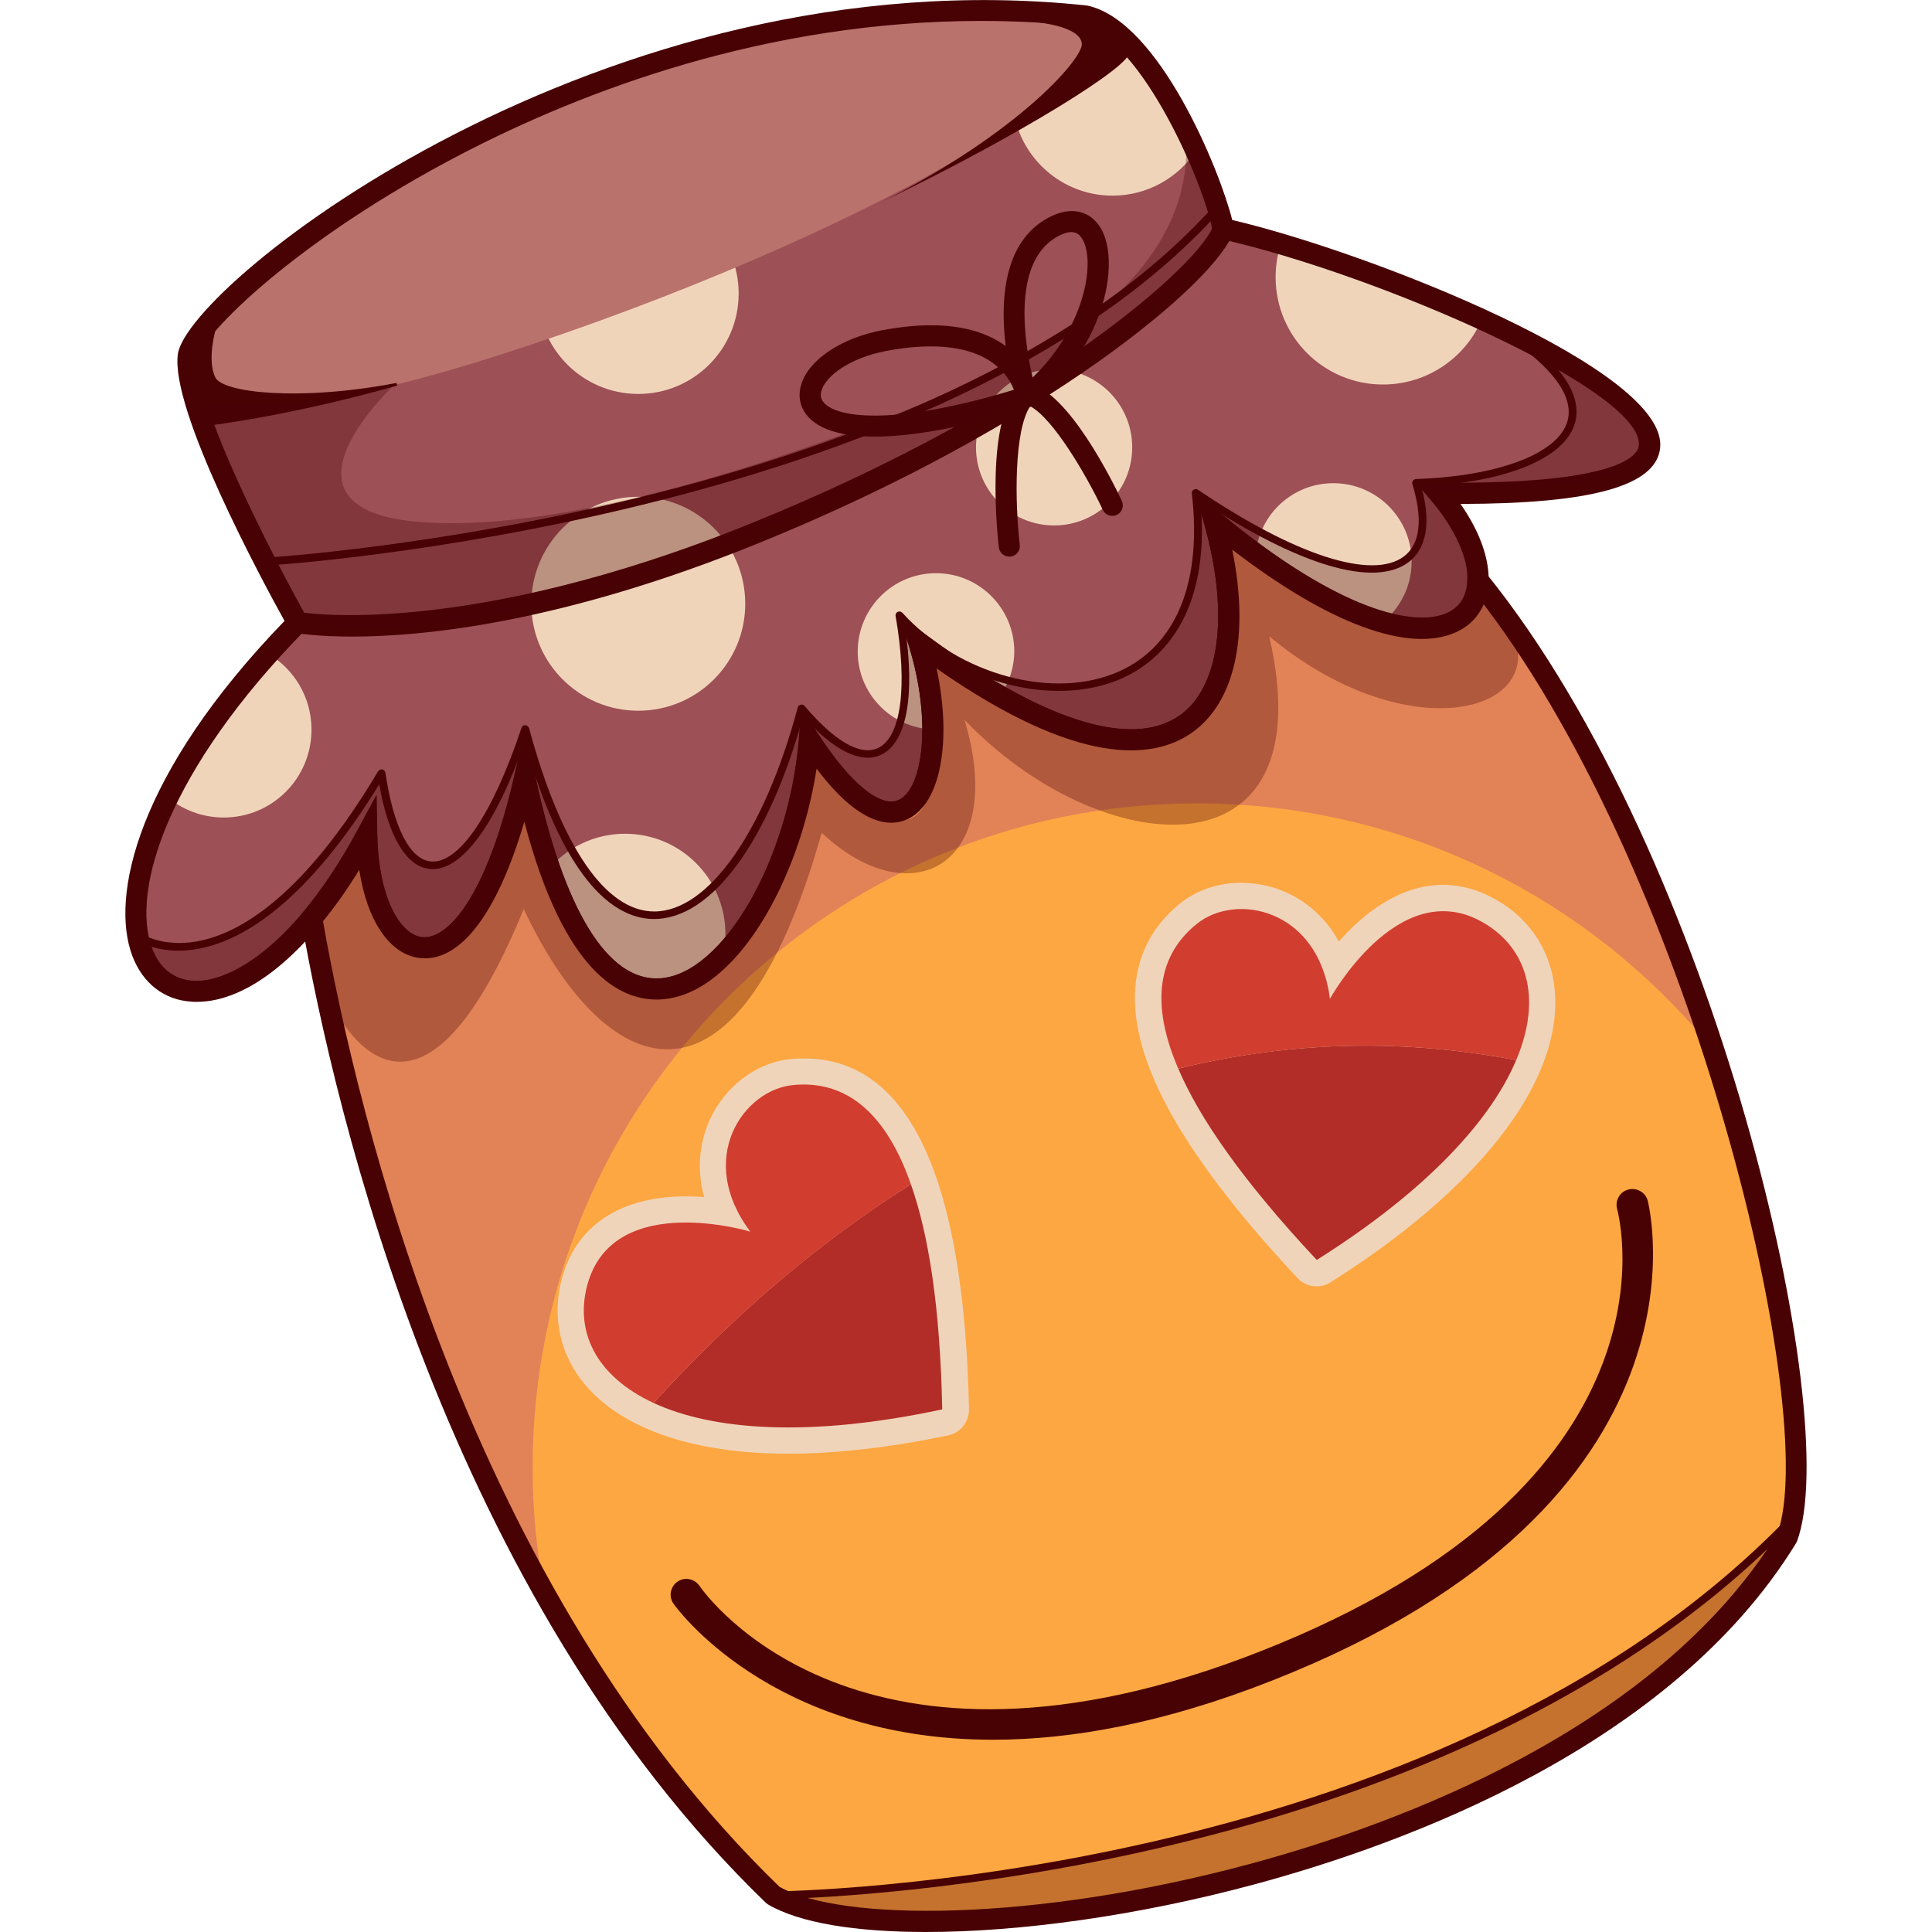 <?xml version="1.0" encoding="utf-8"?>

<svg version="1.1" id="Слой_1" xmlns="http://www.w3.org/2000/svg" xmlns:xlink="http://www.w3.org/1999/xlink" x="0px" y="0px"
	 viewBox="0 0 1024 1024" style="enable-background:new 0 0 1024 1024;" xml:space="preserve">
<style type="text/css">
	.st0{fill:#9D5056;}
	.st1{fill:#F0D4BA;}
	.st2{fill:#B9726C;}
	.st3{fill:#480204;}
	.st4{fill:#E28257;}
	.st5{fill:#FDA742;}
	.st6{fill:#B22D27;}
	.st7{opacity:0.32;fill:#480204;}
	.st8{fill:#D13D2F;}
</style>
<g>
	<path class="st0" d="M762.7,261.4c14.2,16.8,21,33.1,20.7,46c-0.3,20.1-17.8,31.5-50.4,22.3c0,0,0,0-0.1,0
		c-17.9-5.1-40.5-16.4-67.4-36.1c-7-5.1-14.2-10.7-21.7-16.9c23.1,82.9-5.7,153.7-113.9,92.3c-13.1-7.4-27.4-16.8-42.9-28.3
		c5,16.1,7.4,32.1,7.4,45.9c0.1,45-24.6,68.3-65.4,5.6c-3.7,45.1-22.1,90-45.7,114c-29.1,29.9-66,27.7-92.1-46
		c-4.8-13.5-9.2-29.4-13.1-47.9c-28.9,126.4-82.2,103.6-83.8,30.5c-9.6,17.7-19.4,32.3-29.2,44c-42.5,51.1-83.3,47.9-91.6,11.7
		c-4.2-18-0.3-44.1,15.3-75.8c11.2-22.8,28.5-48.5,53.4-76c4.8-5.5,10.1-11,15.5-16.6c0,0-52-92.6-57.6-131.9
		c-0.6-3.8-0.7-7.1-0.3-9.8c4.5-29.8,207.6-200,459.2-181.3c0.7,0.1,1.4,0.1,2.1,0.2c4.7,0.3,9.4,0.8,14.1,1.3
		c22.6,5,44.7,40.5,58.6,71.6c7.7,17,12.9,32.6,14.5,41.2c9.2,2,19.4,4.7,30.5,7.9c32.9,9.7,71.9,24.3,106.5,40.1
		c4.2,1.9,8.3,3.9,12.3,5.8C882.2,216.1,929.2,263.4,762.7,261.4z"/>
	<g>
		<path class="st1" d="M785.4,169.3c-8.7,20.3-28.9,34.5-52.4,34.5c-31.5,0-56.9-25.5-56.9-56.9c0-6.1,1-12.1,2.8-17.7
			C711.7,138.9,750.8,153.4,785.4,169.3z"/>
		<path class="st1" d="M748.2,297.6c0,13-5.9,24.5-15.2,32.1c0,0,0,0-0.1,0c-17.9-5.1-40.5-16.4-67.4-36.1
			c2-21.1,19.7-37.5,41.2-37.5C729.6,256.1,748.2,274.7,748.2,297.6z"/>
		<circle class="st1" cx="558.7" cy="237.1" r="41.4"/>
		<path class="st1" d="M529.9,369c-13.1-7.4-27.4-16.8-42.9-28.3c5,16.1,7.4,32.1,7.4,45.9c-22.2-0.8-39.8-19-39.8-41.3
			c0-22.9,18.6-41.5,41.5-41.5c22.9,0,41.5,18.6,41.5,41.5C537.5,354.1,534.7,362.3,529.9,369z"/>
		<circle class="st1" cx="338.3" cy="320" r="56.7"/>
		<path class="st1" d="M165.1,386.7c0,25.8-20.8,46.6-46.5,46.6c-11.3,0-21.7-4-29.7-10.7c11.2-22.8,28.5-48.5,53.4-76
			C155.9,354.7,165.1,369.6,165.1,386.7z"/>
		<path class="st1" d="M384.5,495.1c0,3.8-0.4,7.5-1.2,11.1c-29.1,29.9-66,27.7-92.1-46c9.7-11.2,24.1-18.3,40.1-18.3
			C360.7,441.9,384.5,465.7,384.5,495.1z"/>
		<circle class="st1" cx="338.3" cy="155.6" r="53.2"/>
		<path class="st1" d="M633.9,80c-9.6,14.3-25.8,23.7-44.3,23.7c-29.3,0-53.1-23.9-53.1-53.2c0-18,8.9-33.9,22.6-43.6
			c0.7,0.1,1.4,0.1,2.1,0.2c4.7,0.3,9.4,0.8,14.1,1.3C597.9,13.4,620,48.9,633.9,80z"/>
	</g>
	<path class="st2" d="M264.3,188.3c-132.9,42.5-159.6,23.5-164.2,9.8c-1.8-5.3-0.3-9.8-0.3-9.8c4.5-29.9,208.7-201,461.3-181.2
		c1.3,0.4,2.5,0.8,3.7,1.3C626.9,30.8,448.1,129.5,264.3,188.3z"/>
	<path class="st3" d="M186.6,337.4c-18.6,0-28.7-1.7-29.9-2l2-11c0.8,0.2,87.4,14.7,239.6-47.1C555,213.8,636.9,138.7,643.1,119.5
		l10.6,3.4c-8.4,25.9-99.4,103.2-251.2,164.8C298.1,330.2,224.7,337.4,186.6,337.4z"/>
	<path class="st3" d="M142.1,299.7l-0.2-4.2c3.5-0.2,355.1-22.6,502-186.9l3.1,2.8C498.9,277,145.7,299.5,142.1,299.7z"/>
	<path class="st3" d="M463.7,231.4c-16.2,0-28.1-3.2-34.6-9.7c-4.9-4.9-6.5-11.3-4.4-18c4-13.1,21.3-24.6,43-28.7
		c28.4-5.3,50.3-2.5,65.2,8.3c14.8,10.8,16.8,25.6,16.9,26.3c0.3,2.7-1.3,5.2-3.9,6C512.6,226.1,484.6,231.4,463.7,231.4z
		 M493.3,183.6c-7.2,0-15,0.8-23.5,2.4c-19.5,3.7-32.1,13.3-34.4,21c-0.8,2.7-0.3,4.8,1.6,6.8c8.3,8.3,39.6,11.2,100.4-7.2
		c-1.5-3.9-4.7-9.6-11.3-14.3C518.1,186.5,507,183.6,493.3,183.6z"/>
	<path class="st3" d="M544.3,215.9c-0.5,0-1.1-0.1-1.6-0.2c-1.8-0.5-3.2-1.9-3.7-3.7c-0.9-3-22.5-72.8,14.7-95.5
		c11.6-7.1,22.4-6,28.8,3c12,16.9,4.3,63.4-34.6,95.1C546.8,215.4,545.5,215.9,544.3,215.9z M567.8,123c-2,0-4.7,0.8-8.4,3
		c-23.1,14.1-16.3,56-12.1,74.1c28.7-27.6,33.6-63.3,25.9-74.1C572.6,125.1,571.1,123,567.8,123z"/>
	<path class="st3" d="M534.9,295c-2.8,0-5.2-2.1-5.5-4.9c-0.8-7-7.3-68.5,11.1-85.4c1.3-1.2,3.2-1.7,4.9-1.4
		c21,4.4,44.7,52.6,49.2,62.2c1.3,2.8,0.1,6.1-2.7,7.4c-2.8,1.3-6.1,0.1-7.4-2.7c-8.9-18.8-26.4-48.5-38.5-54.9
		c-8.6,13.1-8.1,51-5.5,73.5c0.4,3.1-1.8,5.8-4.9,6.2C535.4,295,535.1,295,534.9,295z"/>
	<path class="st3" d="M104.3,531c-1,0-1.9,0-2.9-0.1c-14.4-0.9-25.7-9.7-31.2-24.1c-12-31.4,2.2-96.6,80.6-177.7
		c-12-21.7-60.9-112.3-56.5-141.6C99.9,150.2,319.8-24.3,575.9,2.9l0.6,0.1c37.9,8.3,70.1,87.4,76.6,113.6
		c72.5,17,231.6,79.5,226.8,121c-2.3,19.9-36,29.4-105.8,29.5c17,24.3,19.9,48.4,6.5,61.9c-16.9,17.1-58.9,15.3-127.5-37.7
		c9.3,45.6,1.5,81.4-21.9,97.5c-20,13.7-59.5,18.2-134.9-34.4c8.2,38.1,2.4,71.6-15.2,79.8c-9.8,4.6-25.9,3.1-48.4-26.7
		c-9,58.6-42.5,119.8-82.3,122.3c-22,1.4-51.7-14.5-72.6-94.2c-14.2,48.4-33.9,74.5-55.3,72.3c-16.1-1.7-28.2-19.8-32.4-46.9
		C163,505.4,131.7,531,104.3,531z M520,11.1c-113.6,0-210.6,36.9-275.3,70.5c-88.1,45.8-137.6,96.1-139.3,107.5
		c-3.5,23.4,40.1,107.7,57.2,138.1l2.1,3.7l-2.9,3c-72.4,73.7-92.9,137.9-81.1,168.9c4,10.4,11.4,16.3,21.5,17
		c19.7,1.3,54.3-18.8,87.3-79.7l10.1-18.6l0.4,21.1c0.7,34,12.5,53,23.8,54.1c13.2,1.4,34-20.3,48.9-85.7l5.7-24.7l5.3,24.8
		c15.1,71.1,38.4,109.3,66.2,107.5c33.3-2.1,68.3-62.6,73.6-126.9l1.3-16.3l8.9,13.7c17.2,26.4,33.1,39.4,42.8,34.9
		c12.6-5.9,17.5-42.1,5.2-81.7l-5.1-16.3l13.7,10.2c61.2,45.5,108.9,60.9,134.6,43.3c21.6-14.8,26.8-53.7,13.5-101.3l-4.8-17.2
		l13.7,11.4c65.9,54.5,110.4,63.8,125.3,48.7c10.6-10.7,4.7-33.8-14.3-56.1l-8-9.3l12.3,0.1c96.2,1.1,105.5-14.7,106-19.5
		c3.4-29.2-139.7-91.4-221.6-109.6l-3.6-0.8l-0.7-3.6C638.2,97.3,605,21.1,574.3,13.9C555.9,12,537.7,11.1,520,11.1z"/>
	<path class="st3" d="M550.9,12c0,0,22,2.1,22.5,11.3c0.4,7.8-32.9,46.6-105.8,83.6c71.3-34.3,132.6-72.2,131-79.4
		C596.7,19.1,581.7-1.6,550.9,12z"/>
	<path class="st3" d="M210.2,203.3c0-0.1-0.1-0.2-0.2-0.3c-51.3,9.8-92,5.2-95.9-3c-4.4-9.3,0-24.5,0-24.5l-14.3,12.8l8.1,37.6
		c0,0,43.1-4.7,102.6-21.5C210.4,204,210.4,203.6,210.2,203.3z"/>
	<path class="st4" d="M947.2,815.1c-110.7,180.6-466.1,231.6-537.5,189.4c-38.7-37.4-71.6-79.7-99.5-123.8
		c-7.5-11.9-14.8-23.9-21.5-36c-42-74.5-71.1-152-90.9-219.2c-16.5-55.9-26.6-104.7-32.6-138.6c9.7-11.7,19.6-26.3,29.2-44
		c1.5,73.1,54.8,96,83.8-30.5c42.7,201.1,141.7,91.4,150.9-20.1c53.4,82,79.2,17,58.1-51.5c143.3,106.7,182.7,28.9,156.8-64
		c89.5,74,139,64.7,139.6,30.7c15.2,18.8,29.6,40,43.1,62.9c33.1,56.1,60.9,122.1,81.9,186.3c7.7,23.4,14.4,46.5,20.1,68.8
		C950.6,711.6,958.2,785.8,947.2,815.1z"/>
	<path class="st5" d="M947.2,815.1c-110.7,180.6-466.1,231.6-537.5,189.4c-38.7-37.4-71.6-79.7-99.5-123.8
		c-7.5-11.9-14.8-23.9-21.5-36c-4.2-21.7-6.4-44-6.4-66.9c0-194.4,157.6-352,352-352c110.7,0,209.5,51.1,274,131
		c7.7,23.4,14.4,46.5,20.1,68.8C950.6,711.6,958.2,785.8,947.2,815.1z"/>
	<path class="st3" d="M490.8,1024c-37.3,0-67.2-4.8-83.9-14.7l-1-0.8C237.4,845.8,177.6,590.1,159.7,487.7l-0.4-2.5l1.6-2
		c10.1-12.2,19.7-26.7,28.5-43.1l10.1-18.7l0.4,21.2c0.7,34,12.5,53,23.8,54.1c13.2,1.4,33.9-20.3,48.9-85.7l5.7-24.7l5.3,24.8
		c15.1,71,38.5,109.3,66.2,107.4c33.2-2.1,68.3-62.6,73.6-126.9l1.3-16.3l8.9,13.7c17.2,26.4,33.2,39.4,42.8,34.9
		c12.6-5.9,17.9-40.9,5.3-81.7l-5-16.3l13.7,10.2c61.2,45.5,108.9,60.9,134.5,43.3c21.6-14.9,26.8-53.7,13.5-101.3l-4.8-17.2
		l13.7,11.4c61.6,51,102.3,60.5,119.8,52.5c8.6-3.9,10.5-11.7,10.6-17.5l0.3-15.3l9.7,11.9c121.6,150.3,189.7,446.7,164.7,513.2
		l-0.5,0.9c-66.1,107.9-208.1,159.5-286.8,180.7C603.3,1015.4,540.5,1024,490.8,1024z M413.1,1000c32.3,18.4,133.9,19,249.1-12
		c77-20.7,215.7-71.1,279.9-175.3c22.6-62.5-43.4-345-155.7-492.4c-2.8,6.5-7.7,11.6-14.5,14.7c-25,11.5-67.8-4.4-118.8-43.7
		c9.3,45.6,1.5,81.4-21.9,97.4c-20,13.7-59.5,18.2-134.8-34.4c8.2,38.1,2.3,71.6-15.2,79.8c-9.8,4.6-25.9,3.1-48.4-26.7
		c-9,58.6-42.5,119.8-82.3,122.3c-21.9,1.4-51.7-14.5-72.6-94.2c-14.2,48.4-33.8,74.5-55.2,72.3c-16.1-1.7-28.2-19.8-32.3-46.8
		c-6.1,10-12.5,19.1-19.2,27.3C189.4,591.1,248.8,840.8,413.1,1000z"/>
	<path class="st1" d="M417.8,770.5c-52.1,0-91.3-14.2-110.3-39.9c-11.8-16-15-35.7-9-55.3c8.2-26.6,31.3-41.2,65.1-41.2
		c3.3,0,6.5,0.1,9.6,0.4c-3.7-13.7-2.9-27.6,2.7-40.3c8-18.3,25.1-31.2,43.4-32.9c2.3-0.2,4.5-0.3,6.8-0.3
		c55.4,0,84.8,62.5,87.5,185.8c0.1,6.7-4.5,12.6-11,14C471.7,767.2,443.2,770.5,417.8,770.5z"/>
	<path class="st6" d="M499.4,747c-71,15.2-121.9,11-153-3.4c33.2-36.6,79.2-80,136.4-115.9C492.1,654.1,498.3,692.3,499.4,747z"/>
	<path class="st1" d="M697.9,681.8c-3.8,0-7.5-1.5-10.2-4.4c-60.5-64.7-88.7-114.9-86-153.5c1.3-18.2,9.3-33.3,23.7-45
		c8.8-7.1,20.3-11,32.5-11c19.3,0,39.9,9.8,51.7,31.1c12.8-14.4,31.9-30,55.2-30c9.1,0,18.1,2.4,26.6,7c20.5,11.1,32.1,30,32.9,53
		c1.5,47-41.9,101.9-119,150.6C703,681.1,700.4,681.8,697.9,681.8z"/>
	<path class="st6" d="M803.6,561.9c-13.2,31.3-46.5,68.6-105.7,105.9c-39.6-42.3-62.3-75.4-73.4-101.4
		C678.7,553,738.7,549.5,803.6,561.9z"/>
	<path class="st3" d="M526.3,922.1c-118.6,0-168.8-71.3-169.4-72.2c-2.6-3.8-1.6-9,2.2-11.6c3.8-2.6,9-1.6,11.6,2.2l0,0
		c3.4,4.9,84.6,118.6,297.7,34.6c225.1-88.7,190.3-228.4,188.7-234.3c-1.2-4.5,1.4-9.1,5.9-10.3c4.4-1.2,9.1,1.4,10.3,5.8
		c0.4,1.6,41,159.8-198.7,254.3C616.4,913.6,567.3,922.1,526.3,922.1z"/>
	<path class="st7" d="M409.7,1004.5c0,0,349.9-1.2,540.3-199.7c0,0-30.7,89.3-201.9,160.4C591.7,1030.1,434.6,1023.2,409.7,1004.5z"
		/>
	<path class="st3" d="M492.5,1019.4c-43.1,0-73.9-5.5-84.1-13.2c-0.7-0.5-1-1.5-0.7-2.3s1.1-1.4,2-1.4c3.5,0,351.2-3.5,538.8-199
		c0.7-0.7,1.8-0.8,2.6-0.3c0.8,0.5,1.2,1.5,0.9,2.5c-0.3,0.9-33,91-203,161.6C654.9,1006.1,559.1,1019.4,492.5,1019.4z
		 M417.7,1006.4c39.4,15.9,186.4,16.3,329.7-43.1c132.9-55.2,180.9-122,195.3-148C768.3,987.1,470,1004.6,417.7,1006.4z"/>
	<path class="st7" d="M762.7,261.4c14.2,16.8,21,33.1,20.7,46c-0.6,34-50.1,43.3-139.6-30.7c25.9,92.9-13.5,170.6-156.8,64
		c21.2,68.6-4.7,133.5-58.1,51.5c-9.2,111.5-108.2,221.2-150.9,20.1c-28.9,126.4-82.2,103.6-83.8,30.5c-9.6,17.7-19.4,32.3-29.2,44
		c-42.5,51.1-83.3,47.9-91.6,11.7l1.3-1.3c0,0,54.2,35.4,127.3-87.3c10.2,70,46.2,66.9,76.2-23.5c42.5,157.2,115.2,106.4,146.4-10.9
		c39.8,47.2,64.3,22.4,51.9-49.5c52.5,57.9,171.5,60,157-65c86.5,58.4,133.8,50.4,116.8-5.3c73.5-2.6,118.2-34.3,47.2-80.6
		C882.2,216.1,929.2,263.4,762.7,261.4z"/>
	<path class="st3" d="M104.1,527.5c-2.8,0-5.4-0.3-8-0.9c-12.4-3-21.2-12.8-24.6-27.7c-0.2-0.7,0-1.4,0.5-1.9l1.3-1.3
		c0.7-0.7,1.8-0.8,2.7-0.3c0.1,0.1,12,7.5,31.6,2.9c21-4.9,54.1-24.4,92.8-89.5c0.5-0.8,1.3-1.1,2.2-1c0.9,0.2,1.5,0.9,1.7,1.8
		c4.2,28.9,13,46,24.1,47c14.9,1.3,32.8-25.2,48-70.8c0.3-0.9,1.1-1.5,2-1.4c0.9,0,1.7,0.7,2,1.5c17,62.7,40.5,97.2,66.4,97.2
		c0,0,0,0,0.1,0c28.6-0.1,58.4-42.5,75.9-108.1c0.2-0.8,0.8-1.3,1.6-1.5c0.8-0.2,1.6,0.1,2.1,0.7c15.8,18.7,29.6,26.6,38.8,22.3
		c12.3-5.7,15.9-32.5,9.4-70c-0.2-0.9,0.3-1.8,1.1-2.2c0.8-0.4,1.8-0.2,2.5,0.5c29.9,33,80.4,46.6,115,31
		c30.2-13.7,43.9-47.2,38.4-94.3c-0.1-0.8,0.3-1.6,1-2c0.7-0.4,1.6-0.4,2.3,0.1c51.3,34.7,92.1,47.9,109,35.4
		c8.7-6.4,10.3-19.7,4.6-38.4c-0.2-0.6-0.1-1.3,0.3-1.8c0.4-0.5,1-0.9,1.6-0.9c44-1.5,75.5-13.6,80.3-30.7
		c3.7-13.2-8.2-29.1-34.2-46c-0.9-0.6-1.2-1.8-0.7-2.8c0.5-1,1.7-1.3,2.7-0.9c38.1,18.5,82.4,44.8,77.5,65.6
		c-4,17.1-39.7,25.3-109,24.8c12.2,15.3,18.6,30.8,18.4,43.9c-0.2,11.3-5.6,20-15.1,24.4c-24.7,11.3-70.4-7.1-122.9-49.4
		c12,48.1,5.2,87.4-18.2,103.4c-19.8,13.6-59.8,17.4-138.5-39.8c10.7,39.6,6.1,76.9-11.1,85c-9.4,4.4-25.4,2-49.2-32.8
		c-7.3,66.6-43.9,125.7-80.2,128c-30.6,2-56.1-35.1-72.3-104.7c-13.7,54.2-33.9,84.9-55.1,82.8c-16.4-1.7-28.2-23.1-30.4-54.1
		c-8.1,14.3-16.8,27-25.8,37.9C145.8,513.3,123,527.5,104.1,527.5z M76.1,500.2c3.4,12,10.7,19.9,20.9,22.3
		c18.6,4.5,43.5-9.4,66.5-37.1c10.2-12.3,19.9-27,28.9-43.7c0.5-0.8,1.4-1.3,2.3-1c0.9,0.2,1.6,1,1.6,2c0.7,32.3,11.8,56,27,57.5
		c15.3,1.5,37.2-20.8,52.7-88.4c0.2-1,1.1-1.6,2-1.6c0,0,0,0,0,0c1,0,1.8,0.7,2,1.7c15.5,72.9,40.3,112.1,69.9,110.2
		c34.8-2.2,71.5-64.2,76.9-130.1c0.1-0.9,0.7-1.6,1.6-1.9c0.9-0.2,1.8,0.1,2.3,0.9c18.5,28.4,35.7,41.6,47.2,36.2
		c15.9-7.5,19.2-46.8,7.1-85.9c-0.3-0.9,0.1-1.8,0.8-2.3c0.3-0.2,0.7-0.3,1-0.4c-2.4-2-4.8-4.1-7.1-6.4c5.4,37,0.8,61.6-12.8,67.9
		c-10.6,4.9-25.1-2.3-41.2-20.4c-18.4,66.3-48.4,107.3-78.9,107.4c0,0,0,0-0.1,0c-19.2,0-46.5-16.5-68.6-93.8
		c-15.5,44.3-33.7,68.7-50.1,67.3c-12.6-1.1-22.1-17-27-44.9c-38.4,62.5-71.5,81.6-92.7,86.5C92.1,506.1,80.8,502.3,76.1,500.2z
		 M505.6,351.3c54.2,36.8,96.9,47.8,121.3,31.1c22.9-15.7,28.6-56,14.9-105.1c-0.2-0.9,0.1-1.8,0.9-2.3c0.8-0.5,1.8-0.4,2.5,0.1
		c79.1,65.4,114.5,57.1,123.5,52.9c8.1-3.7,12.5-10.9,12.6-20.6c0.3-13.1-6.9-28.9-20.2-44.6c-0.5-0.6-0.6-1.5-0.3-2.2
		c0.3-0.7,1.1-1.2,1.9-1.2c85.9,1,106.9-11.1,109.4-21.5c2.8-11.8-16.7-29.7-54.1-50c17.3,15.7,19.1,28,16.8,36.2
		c-5.2,18.8-36.4,31.6-81.5,33.7c6.7,24.1,0,35.2-6.9,40.3c-18.3,13.5-58.3,1.5-110.1-32.8c5.8,62.8-23.2,85.9-41.3,94.1
		C568.9,371.1,534.4,367.2,505.6,351.3z"/>
	<path class="st7" d="M172.6,525.4c0,0,42.7,108.1,105-43.6c42,89.5,112,122.2,157.9-40.4c48.2,45.1,98.6,16.3,75.7-59.9
		c71.3,74.7,191.9,87.1,161.5-44.3c70.8,59.1,145.5,42.2,129.9-0.8C783,312,783,312,783,312s-16.4,62.8-139.1-35.3
		c5.5,71,7.1,95.9-31,114c-29.5,12.7-108.1-30.1-129.1-54.2c26.4,66.1,11.3,151.1-54.8,55.7c-11.4,100.6-80.3,182.6-125.9,95.3
		c-18.6-49.1-25.4-86.5-25.4-86.5s-21.7,107-57.9,100.5c-23.8-7.2-27.6-66.4-27.6-66.4L167.9,492L172.6,525.4z"/>
	<path class="st8" d="M803.6,561.9c-64.9-12.4-124.8-8.9-179.1,4.5c-17.1-39.7-7.3-62.9,9.8-76.7c20.7-16.8,64.4-8.2,70.6,39.7
		c0,0,35.8-65.2,80-41.1C809.1,501.5,817.8,528.4,803.6,561.9z"/>
	<path class="st8" d="M482.8,627.7c-57.2,36-103.2,79.3-136.4,115.9c-31-14.4-42.4-38.7-34.6-64.3c14.8-48.1,85.9-26.5,85.9-26.5
		c-29.1-38.6-3.8-75.2,22.7-77.7C443.2,572.9,467.3,583.4,482.8,627.7z"/>
	<path class="st7" d="M210.1,202.9c0,0-72.9,66.6,11.6,73.7c97.3,8.2,259.9-57.1,315.8-84c55.8-26.9,96.5-70.2,90.7-123.1
		c12.9,24.5,23.7,45.9,8.3,69.1C621,161.8,502.7,242.5,380.9,290.2S199.7,334,175.3,331.5s-37.5-36.8-37.5-36.8l-33.8-80.3
		C104.1,214.4,170.7,217.6,210.1,202.9z"/>
</g>
</svg>
